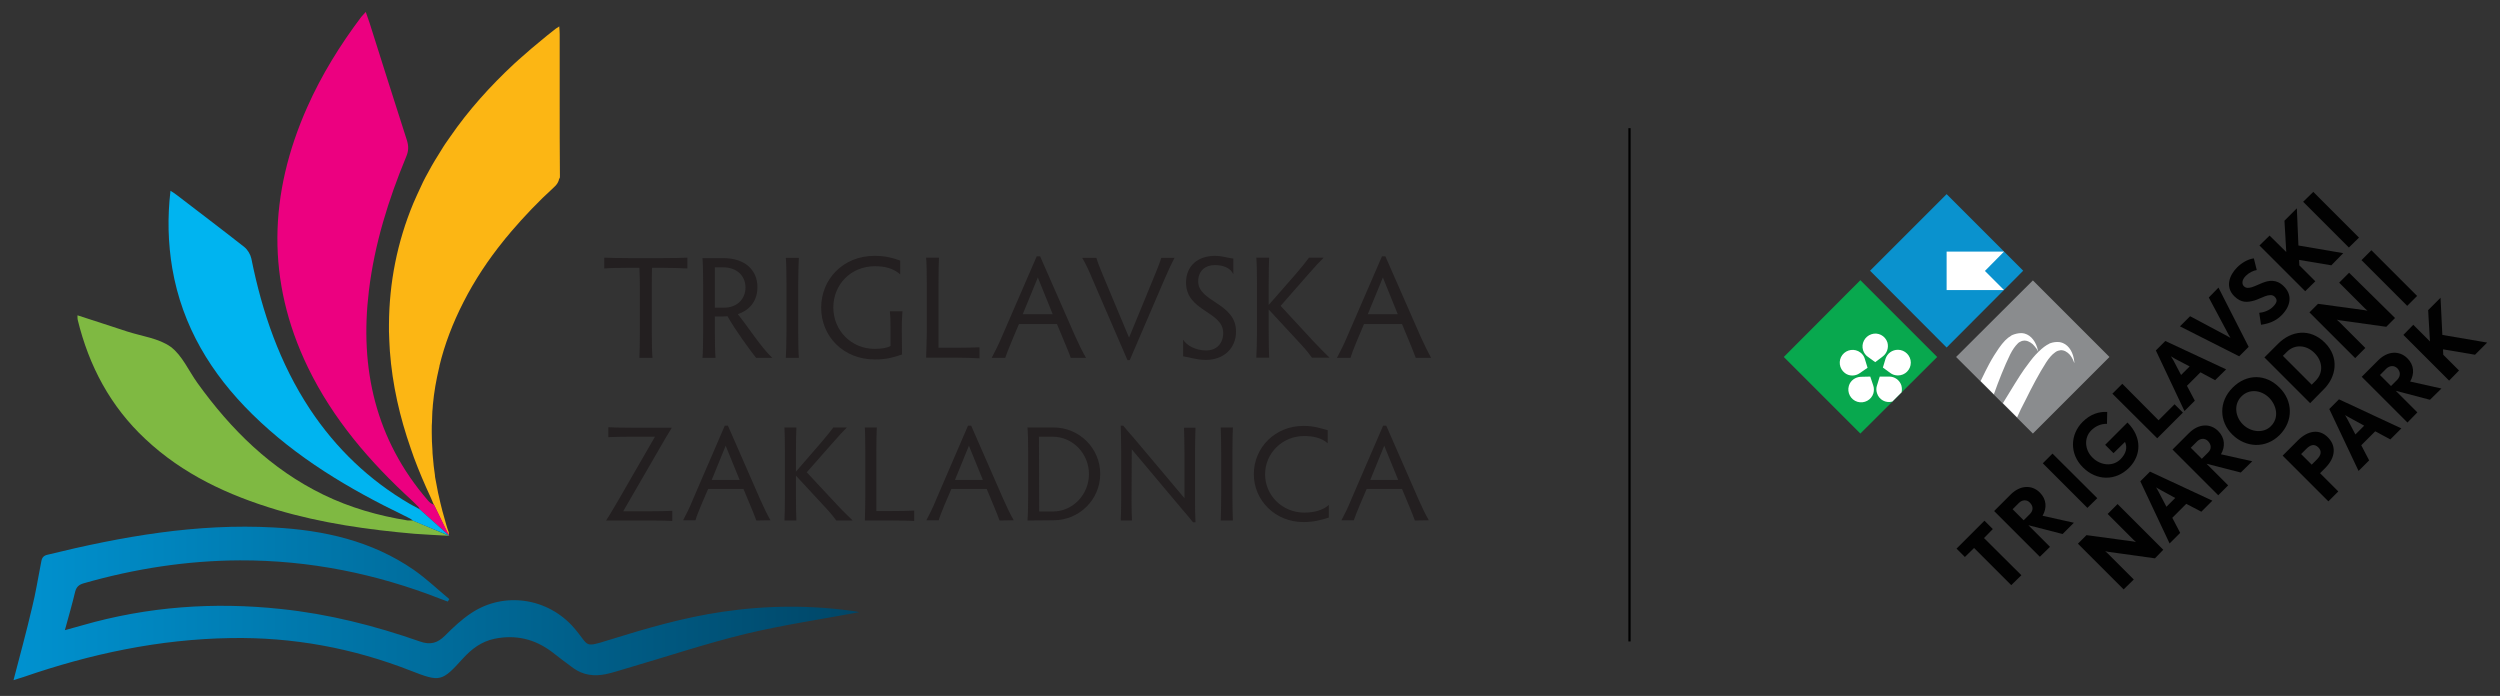 <?xml version="1.0" encoding="utf-8"?>
<!-- Generator: Adobe Illustrator 24.0.3, SVG Export Plug-In . SVG Version: 6.00 Build 0)  -->
<svg version="1.1" id="Layer_1" xmlns="http://www.w3.org/2000/svg" xmlns:xlink="http://www.w3.org/1999/xlink" x="0px" y="0px"
	 viewBox="0 0 1110 309" style="enable-background:new 0 0 1110 309;" xml:space="preserve">
<rect x="0" y="0" width="1110" height="309" fill="#333333" stroke="none"/>
<style type="text/css">
	.st0{fill:#231F20;}
	.st1{fill:#7FB942;}
	.st2{fill:url(#SVGID_1_);}
	.st3{fill:#FCB614;}
	.st4{fill:#EC0080;}
	.st5{fill:#00B4F0;}
	.st6{fill:#010101;}
	.st7{fill:#08A84E;}
	.st8{fill:#FFFFFF;}
	.st9{fill:#0A92CE;}
	.st10{fill:#8A8C8E;}
	.st11{fill:none;stroke:#000000;stroke-miterlimit:10;}
</style>
<g>
	<path class="st0" d="M294,114.6c4.5,0,9.2-0.1,11.2-0.2v4.8c-2-0.1-6.7-0.3-11.2-0.3h-4.5c-0.1,2.4-0.1,5.7-0.1,8.3v20.1
		c0,4.4,0.1,9.6,0.3,11.6h-5.8c0.1-2,0.2-7.2,0.2-11.6v-20.1c0-2.7-0.1-5.9-0.2-8.3h-4.5c-4.4,0-9,0.1-11.1,0.3v-4.8
		c2,0.1,6.7,0.2,11.1,0.2H294z"/>
	<path class="st0" d="M317.4,147.7c0,4.4,0.1,9.2,0.3,11.2h-5.8c0.2-2,0.3-6.8,0.3-11.2v-21.5c0-4.4-0.1-9.6-0.3-11.6h9.2
		c9.8,0,15.2,5.4,15.2,12.9c0,6.9-4.3,10.5-8.7,12c4.7,5.8,10.2,14.6,15.3,19.4h-7.2c-3.6-4.7-9-12-12.7-18.5
		c-0.8,0.1-1.4,0.1-2.1,0.1h-3.5L317.4,147.7L317.4,147.7z M317.4,136.6h4.2c5.4,0,9.4-3.6,9.4-9c0-4.6-3.3-8.9-10-8.9h-3.6
		L317.4,136.6L317.4,136.6z"/>
	<path class="st0" d="M354.4,147.3c0,4.4,0.1,9.6,0.3,11.6h-5.8c0.1-2,0.3-7.2,0.3-11.6v-21.2c0-4.4-0.1-9.6-0.3-11.6h5.8
		c-0.1,1.9-0.3,7.2-0.3,11.6V147.3z"/>
	<path class="st0" d="M400.5,157.4c-4,1.3-6.7,2.2-12.1,2.2c-14,0-23.8-10.3-23.8-23c0-12.6,9.7-23,23.7-23c4.7,0,7.8,0.8,11.4,2.1
		v6.1c-3.2-2.7-6.8-3.6-11.2-3.6c-10.8,0-18.5,8.2-18.5,18.3c0,10.2,7.9,18.4,18.4,18.4c2.9,0,5.6-0.4,7-1.3v-7.3
		c0-4.5-0.1-6.2-0.3-8.1h5.6c-0.1,1.9-0.3,3.8-0.3,8.1L400.5,157.4L400.5,157.4z"/>
	<path class="st0" d="M416.7,154.4h7.8c4.4,0,8.4-0.1,10.4-0.2v4.9c-1.9-0.1-6-0.3-10.4-0.3h-13.3c0.1-3.6,0.3-8.7,0.3-11.6v-21.2
		c0-4.5-0.1-9.6-0.3-11.6h5.7c-0.1,1.9-0.2,7.1-0.2,11.6V154.4z"/>
	<path class="st0" d="M475.4,158.9c-0.6-1.9-1.7-4.4-2.9-7.3l-3.2-7.7h-16.9l-3.2,7.6c-1.4,3.4-2.3,5.7-2.9,7.4h-6
		c1.5-2.8,3.2-6.2,4.7-9.8l15.3-35.3h1.5l15.5,35.3c1.6,3.6,3.4,7.2,4.9,9.8L475.4,158.9L475.4,158.9z M460.8,123.2l-6.7,16.3h13.3
		L460.8,123.2z"/>
	<path class="st0" d="M501.3,149.9l11.4-27.7c1.1-2.8,2.3-5.6,2.9-7.7h5.9c-1.4,2.6-3.1,6.3-4.6,9.8l-15.3,35.6h-1l-15.4-35.6
		c-1.5-3.6-3.1-7.2-4.7-9.8h6.3c0.6,2.1,1.7,4.8,2.9,7.7L501.3,149.9z"/>
	<path class="st0" d="M548.8,147.2c0,7.4-5.4,12.6-13.4,12.6c-4.2,0-6.7-1.1-10.1-1.6v-7.4c1.6,2.7,5.8,4.8,10.2,4.8
		c4.8,0,7.6-3.2,7.6-7.8c0-9.6-16.5-9.5-16.5-22.3c0-7.6,5.4-11.9,12.8-11.9c3.4,0,5.4,0.9,8.2,1.2v7c-1.2-2.8-4.4-4.1-8.2-4.1
		c-4.3,0-7.4,2.6-7.4,7.2C532,134.2,548.8,134.4,548.8,147.2z"/>
	<path class="st0" d="M583.3,151.7c3,3.2,5.1,5.2,7,7.1h-7.8c-0.9-1.2-2-2.8-4.4-5.4l-14.8-16v9.8c0,4.9,0.1,9.6,0.2,11.6h-5.7
		c0.1-2,0.3-6.7,0.3-11.6v-21.2c0-4.8-0.1-9.6-0.3-11.6h5.7c-0.1,1.9-0.2,6.7-0.2,11.6v9.4l12-13.7c3.2-3.8,4.5-5.4,5.9-7.3h6.5
		c-2.1,2.1-3.8,3.9-7.1,7.7l-12,13.7L583.3,151.7z"/>
	<path class="st0" d="M628.6,158.9c-0.7-1.9-1.7-4.4-2.9-7.3l-3.2-7.7h-16.9l-3.2,7.6c-1.4,3.4-2.3,5.7-2.8,7.4h-6
		c1.5-2.8,3.2-6.2,4.7-9.8l15.3-35.3h1.5l15.5,35.3c1.6,3.6,3.4,7.2,4.8,9.8L628.6,158.9L628.6,158.9z M614,123.2l-6.7,16.3h13.3
		L614,123.2z"/>
	<path class="st0" d="M276.7,227h11.9c4.1,0,8.1-0.1,9.9-0.2v4.5c-1.9-0.1-5.8-0.2-9.9-0.2h-19.5c1.6-2.4,3-4.9,5.5-9.1l16.2-28.1
		h-10.5c-4.1,0-8.4,0.1-10.2,0.2v-4.4c1.9,0.1,6.1,0.2,10.2,0.2h18c-1.6,2.5-3.5,5.8-5.4,9.1L276.7,227z"/>
	<path class="st0" d="M335.8,231.1c-0.6-1.8-1.6-4.1-2.7-6.8l-3-7.2h-15.7l-3,7c-1.3,3.2-2.2,5.3-2.6,6.9h-5.5
		c1.4-2.6,3-5.8,4.3-9.1l14.2-32.9h1.4l14.4,32.9c1.5,3.4,3.1,6.7,4.5,9.1L335.8,231.1L335.8,231.1z M322.2,197.9l-6.2,15.2h12.4
		L322.2,197.9z"/>
	<path class="st0" d="M372,224.5c2.8,3,4.8,4.8,6.6,6.6h-7.3c-0.8-1.1-1.9-2.6-4.1-5l-13.8-14.9v9.1c0,4.5,0.1,8.9,0.2,10.8h-5.3
		c0.1-1.9,0.2-6.3,0.2-10.8v-19.7c0-4.5-0.1-9-0.2-10.8h5.3c-0.1,1.8-0.2,6.3-0.2,10.8v8.8l11.1-12.8c3-3.5,4.2-5.1,5.5-6.8h6
		c-1.9,1.9-3.5,3.7-6.6,7.2l-11.2,12.7L372,224.5z"/>
	<path class="st0" d="M389.1,226.9h7.2c4.1,0,7.8-0.1,9.6-0.2v4.6c-1.8-0.1-5.5-0.2-9.6-0.2H384c0.1-3.3,0.2-8.1,0.2-10.8v-19.7
		c0-4.1-0.1-9-0.2-10.8h5.3c-0.1,1.8-0.2,6.6-0.2,10.8V226.9z"/>
	<path class="st0" d="M443.8,231.1c-0.6-1.8-1.6-4.1-2.7-6.8l-3-7.2h-15.7l-3,7c-1.3,3.2-2.2,5.3-2.6,6.9h-5.5
		c1.4-2.6,3-5.8,4.3-9.1l14.2-32.9h1.4l14.4,32.9c1.5,3.4,3.1,6.7,4.5,9.1L443.8,231.1L443.8,231.1z M430.2,197.9l-6.2,15.2h12.4
		L430.2,197.9z"/>
	<path class="st0" d="M456.2,231.1c0.2-1.9,0.3-6.7,0.3-10.8v-19.7c0-4.1-0.1-9-0.3-10.8h11.6c11.4,0,20.7,9.2,20.7,20.6
		c0,11.4-9.3,20.6-20.7,20.6L456.2,231.1L456.2,231.1z M461.4,227.1h6.1c8.9,0,16-7.6,16-16.6s-7.1-16.6-16.1-16.6h-6.1L461.4,227.1
		L461.4,227.1z"/>
	<path class="st0" d="M497.6,231.1c0.1-1.7,0.2-5.5,0.2-8.7v-21.8c0-3.6-0.1-8.4-0.2-11.6h1.1c1.8,2.2,2.9,3.4,4.9,5.7l22.3,26.5
		v-20.5c0-3.4-0.1-8.2-0.2-10.8h5.1c-0.1,2.6-0.2,7.5-0.2,10.8v22.5c0,2.5,0,5.2,0.2,8.7h-1.1c-1.5-1.9-2.5-3.1-4.5-5.4l-22.7-27
		l-0.1,22.9c0,3.1,0.1,7,0.2,8.7L497.6,231.1L497.6,231.1z"/>
	<path class="st0" d="M547.2,220.3c0,4.1,0.1,8.9,0.2,10.8h-5.4c0.1-1.9,0.2-6.7,0.2-10.8v-19.7c0-4.1-0.1-9-0.2-10.8h5.4
		c-0.1,1.8-0.2,6.7-0.2,10.8V220.3z"/>
	<path class="st0" d="M590,229.8c-3.5,1.1-6.7,2-11.3,2c-12.5,0-22-9.6-22-21.3c0-11.8,9.5-21.4,22-21.4c4.9,0,7.7,1.1,10.8,1.9v5.8
		c-2.8-2.4-6.4-3.2-10.5-3.2c-9.6,0-17.3,7.6-17.3,17s7.7,17,17.4,17c4.3,0,8.2-1,10.9-3.4L590,229.8L590,229.8z"/>
	<path class="st0" d="M628.2,231.1c-0.6-1.8-1.6-4.1-2.7-6.8l-3-7.2h-15.7l-3,7c-1.3,3.2-2.2,5.3-2.7,6.9h-5.5
		c1.4-2.6,3-5.8,4.3-9.1l14.2-32.9h1.4l14.4,32.9c1.5,3.4,3.1,6.7,4.5,9.1L628.2,231.1L628.2,231.1z M614.6,197.9l-6.2,15.2h12.4
		L614.6,197.9z"/>
</g>
<path class="st1" d="M368.6,229.2C368.6,229.1,368.6,229.1,368.6,229.2L368.6,229.2C368.6,229.1,368.6,229.1,368.6,229.2z"/>
<linearGradient id="SVGID_1_" gradientUnits="userSpaceOnUse" x1="6" y1="42.106" x2="381.51" y2="42.106" gradientTransform="matrix(1 0 0 -1 0 310)">
	<stop  offset="0" style="stop-color:#0092D0"/>
	<stop  offset="1" style="stop-color:#004667"/>
</linearGradient>
<path class="st2" d="M6,302c2.9-11.1,5.8-21.8,8.3-32.5c1.6-6.4,2.6-13,3.9-19.5c0.3-1.8,0.6-3.2,2.9-3.7c33-8.1,66.3-14,100.5-12.1
	c22.2,1.2,43.4,5.9,62.1,18.8c5.6,3.9,10.5,8.6,15.8,13c-0.2,0.4-0.5,0.8-0.7,1.1c-1.1-0.4-2.1-0.8-3.2-1.2
	c-28.6-11.2-58.3-17.2-89.1-17.1c-23.6,0.1-46.7,3.7-69.4,10.2c-2,0.6-3.1,1.5-3.7,3.6c-1.3,5.5-2.9,11-4.6,17.2
	c3.1-0.9,5.5-1.5,7.9-2.2c28.9-8.3,58.3-10.4,88.1-7.2c21.1,2.2,41.6,7.4,61.6,14.4c4.7,1.7,7.9,0.7,11.2-2.6
	c3.7-3.7,7.5-7.3,11.8-10.1c14.6-9.6,33.9-6.6,45.4,6.6c0.4,0.4,0.7,0.9,1.1,1.3c5.6,6.8,3.5,7.6,14.3,4.2
	c16.7-5.2,33.5-10.1,50.8-12.6c19.7-2.9,39.5-3,59.2-0.1c0.6,0.1,1.3,0.3,1.3,0.3c-16.4,3.1-33.6,5.6-50.3,9.6
	c-17.7,4.3-35,10.1-52.5,15.2c-3.2,0.9-6.3,2-9.6,2.7c-5.2,1.1-10.2,0.5-14.6-2.7c-3.2-2.3-6.4-4.8-9.5-7.2
	c-7.6-5.7-16-7.7-25.4-5.8c-5.8,1.2-10.2,4.5-14.1,8.8c-9.3,10.3-10.1,10.5-23.1,5.4c-25.8-10.1-52.5-15-80.1-14.5
	c-31.6,0.5-62.1,7-91.9,17.3C9,301,7.6,301.5,6,302z"/>
<g>
	<path class="st3" d="M248.5,79.2c0-0.2,0.1-0.5,0.1-0.7c0,0,0-0.1,0-0.1c0-0.3,0-0.6,0-0.8c0,0,0,0,0,0c0,0,0,0,0-0.1
		c-0.1-10.4-0.1-20.8-0.1-31.2v0l0,0c0-10.4,0-20.8,0-31.2c0-1-0.1-2.1-0.2-3.4c0,0-0.1,0.1-0.1,0.1c-0.7,0.4-1,0.6-1.4,0.9
		c-2.7,2.1-5.3,4.2-7.9,6.4c-1,0.8-2,1.7-3,2.5c-0.8,0.7-1.6,1.4-2.4,2.1c-1.1,0.9-2.1,1.9-3.2,2.8c-0.7,0.6-1.4,1.3-2.1,1.9
		c-10.5,9.8-20.1,20.4-28.3,32.3c-0.8,1.1-1.5,2.2-2.3,3.3c-0.3,0.5-0.6,0.9-0.9,1.4c-0.7,1.1-1.4,2.2-2.1,3.4
		c-2.1,3.3-4,6.7-5.8,10.1c-0.7,1.3-1.3,2.6-1.9,3.9c-1.2,2.5-2.3,5-3.4,7.5c-7.1,17.1-10.7,35.1-10.8,53.9c0,1,0,1.9,0,2.9
		c0.1,2.9,0.2,5.8,0.4,8.8c1.1,14.9,4.4,29.3,9.3,43.3c0.5,1.3,0.9,2.6,1.4,4c2.2,5.9,4.7,11.8,7.4,17.6c0.2,0.5,0.5,1.1,0.7,1.6
		c0.2,0.5,0.4,1.1,0.7,1.6l6.6,13.8c0-0.7,0.1-0.9,0.1-1.1c0,0,0,0,0-0.1c-0.1-0.4-0.2-0.8-0.4-1.2c-0.1-0.3-0.2-0.6-0.3-0.9
		c-0.1-0.4-0.3-0.9-0.4-1.3c-0.3-1.1-0.6-2.1-0.9-3.2c-0.6-2.1-1.2-4.2-1.7-6.4c-0.4-1.6-0.7-3.2-1.1-4.8c-0.4-2.1-0.8-4.2-1.2-6.3
		c-0.1-0.5-0.2-1.1-0.2-1.6c-0.4-2.6-0.7-5.2-0.9-7.9c-0.1-1-0.2-2.1-0.2-3.1c-0.2-2.6-0.3-5.2-0.3-7.8c0-0.5,0-1.1,0-1.6
		c0-1,0-2.1,0.1-3.1c0-1,0.1-2.1,0.1-3.1s0.1-2.1,0.2-3.1c0-0.5,0.1-1,0.1-1.5c0.5-5.6,1.5-11.1,2.8-16.6c0.1-0.2,0.1-0.4,0.1-0.6
		c2.3-9.6,5.9-19,10.7-28.4c5-9.8,11-18.8,17.8-27.2c0.6-0.8,1.2-1.5,1.9-2.3c0.5-0.6,0.9-1.1,1.4-1.7c5.9-6.9,12.2-13.5,19-19.7
		c0.3-0.3,0.6-0.6,0.9-0.9c0.8-0.9,1.3-1.9,1.5-3.1C248.4,79.3,248.4,79.3,248.5,79.2z"/>
	<path class="st4" d="M192.7,224.1c-1.3-0.4-2-1.1-2.7-1.9c-23.3-27-30.4-58.6-26.2-93.2c2.5-20.6,8.6-40.2,16.5-59.3
		c1.1-2.5,1.2-4.7,0.4-7.3c-5.6-17.4-11.1-34.8-16.6-52.2c-0.5-1.5-1.1-3.1-1.7-4.9c-0.9,1-1.5,1.6-2,2.2
		c-9.4,12.5-17.6,25.7-24,40.1c-17.1,38.5-18.3,77,0.3,115.5c11.2,23.1,27.6,42.1,46.4,59.3c0.9,0.8,1.7,1.7,2.8,2.8l0.5,1
		l13.1,11.7L192.7,224.1z"/>
	<path class="st1" d="M183.3,231.1h-2c-0.1,0-0.1,0-0.2,0c-13.1-2.1-25.7-5.7-37.6-11.5c-23.2-11.3-40.9-28.8-55.8-49.5
		c-3.9-5.4-6.8-12.3-11.9-16.1c-5.3-3.8-12.8-4.7-19.3-6.8c-7.2-2.4-14.5-4.7-22.1-7.2c0,1.1,0,1.6,0.1,2c5,20.5,14.5,38.4,30,52.9
		c16.7,15.7,36.8,25,58.5,31.5c19.9,5.9,40.4,8.8,61,10.6c5.1,0.4,10.3,0.6,15.4,0.9L183.3,231.1z"/>
	<path class="st5" d="M186.3,226.1l-1.8-1c-0.9-0.5-1.8-0.9-2.6-1.4c-18-10.5-32.7-24.6-44.2-41.9c-13.5-20.4-21.3-43.1-26.1-67
		c-0.4-1.8-1.6-3.9-3.1-5.1c-9.9-7.8-20-15.4-30-23.1c-0.8-0.6-1.7-1.2-2.8-1.9c-1.4,11.9-1.1,23.2,0.8,34.5
		c4.4,25.6,17.2,46.7,35.5,64.7c19.6,19.3,42.8,33.1,67.4,45c1,0.5,2.1,1,3.1,1.6l0.9,0.7l16.1,6.7L186.3,226.1z"/>
</g>
<g>
	<polygon class="st6" points="880.9,238.9 897.5,255.4 893,259.8 876.5,243.3 872.4,247.3 868.7,243.6 881.1,231.2 884.8,234.9 	"/>
	<g>
		<path class="st6" d="M896.4,223.3l-2.8,2.8l4.9,4.9l2.8-2.8c1.6-1.6,1.5-3.5-0.1-5.1C899.8,221.7,897.8,221.9,896.4,223.3
			 M915.8,237.1l-15.2-3.9l9.6,9.6l-4.5,4.4l-20.3-20.3l7.3-7.3c4.3-4.3,9.5-4.4,13-0.9c3,3,3.2,6.9,1.2,10.3l13.9,3.1L915.8,237.1z
			"/>
	</g>
	<polygon class="st6" points="926.8,225.5 907,205.7 911.3,201.4 931.2,221.2 	"/>
	<g>
		<path class="st6" d="M945.3,207.7c-5.9,5.9-14.4,5.9-20.5-0.2c-6.1-6.1-5.6-14.7-0.1-20.2c3.5-3.5,7.3-4.6,10.9-4.4l-0.1,5.3
			c-2.5-0.1-5,0.9-7,2.9c-3.3,3.3-2.9,8.7,0.6,12.1c3.5,3.5,9,4.1,12.4,0.7c2.4-2.4,3.2-5.1,2-7.7l-5.1,5l-3.7-3.7l9.9-9.9
			C951.2,194.2,950.7,202.3,945.3,207.7"/>
	</g>
	<polygon class="st6" points="957.8,194.6 937.9,174.8 942.3,170.4 958.4,186.6 965.5,179.5 969.2,183.2 	"/>
	<g>
		<path class="st6" d="M965.9,159.4c-0.9-0.5-2-1.2-2-1.2s0.7,1.1,1.2,2l3.3,6.3l3.8-3.8L965.9,159.4z M983.5,168.8l-6.5-3.5l-6,6
			l3.5,6.6l-4.6,4.6l-12.7-26.9l4.2-4.2l27,12.6L983.5,168.8z"/>
		<path class="st6" d="M998.4,154l-4.2,4.2l-26.3-13.3l4.5-4.5l16.5,8.8c0.7,0.4,1.4,0.8,1.4,0.8s-0.4-0.8-0.8-1.4l-8.8-16.5
			l4.3-4.4L998.4,154z"/>
		<path class="st6" d="M1013,140c-2.7,2.7-5.8,3.7-9.1,4.2l-0.8-5.3c2.1-0.2,4.6-1.1,6.2-2.8c2-2,1.8-3.2,0.6-4.4
			c-2-2-6.3,1-8.9,1.7c-3.1,0.9-5.9,1.2-9-1.9c-4.1-4.1-2.2-9.3,1.3-12.8c1.9-1.9,4.6-3.6,7.4-4l1.3,5.2c-1.5,0.2-3.5,1.2-4.9,2.6
			c-2,2-1.6,3.9-0.8,4.6c1.8,1.8,4.9-0.2,8.2-1.5c2.8-1.1,6.2-1.8,9.5,1.5C1017.8,130.8,1017.3,135.7,1013,140"/>
	</g>
	<polygon class="st6" points="1035.1,117.8 1020.8,115.4 1020.9,117.8 1028,124.9 1023.5,129.3 1003.2,109 1007.7,104.6 
		1015.1,111.9 1014.3,98 1019.8,92.5 1020.5,109 1040.4,112.4 	"/>
	<polygon class="st6" points="1042.9,109.9 1022.6,89.6 1027.1,85.2 1047.4,105.5 	"/>
	<g>
		<path class="st6" d="M956.8,247.9L936,245c-0.7-0.1-1.3-0.3-1.3-0.3s0.6,0.5,1.1,1l11.6,11.6l-4.5,4.4l-20.3-20.3l3.8-3.8
			l20.7,2.8c0.7,0.1,1.3,0.3,1.3,0.3s-0.6-0.5-1.1-1l-11.5-11.5l4.4-4.4l20.3,20.3L956.8,247.9z"/>
		<path class="st6" d="M959.4,217.6c-0.9-0.5-2.1-1.2-2.1-1.2s0.7,1.1,1.2,2.1l3.4,6.5l3.9-3.9L959.4,217.6z M977.4,227.2l-6.7-3.5
			l-6.2,6.2l3.5,6.7l-4.7,4.7l-13-27.6l4.3-4.3l27.7,12.9L977.4,227.2z"/>
		<path class="st6" d="M975.5,196l-2.8,2.8l4.9,4.9l2.8-2.8c1.6-1.5,1.5-3.5-0.1-5.1C978.9,194.4,976.9,194.6,975.5,196
			 M994.9,209.8l-15.2-3.9l9.6,9.6l-4.4,4.4l-20.3-20.3l7.3-7.3c4.3-4.3,9.5-4.4,13-0.9c3,3,3.2,6.9,1.2,10.3l13.9,3.1L994.9,209.8z
			"/>
		<path class="st6" d="M995.2,176c-3.5,3.5-2.8,9,0.6,12.4c3.7,3.7,9.4,4,12.5,0.8c3.7-3.7,2.6-9.1-0.8-12.6
			C1003.9,173.1,998.7,172.5,995.2,176 M1012.2,193.1c-6.3,6.3-15.2,5.6-21-0.1c-5.9-5.8-6.2-14.6,0.1-20.9c6.3-6.3,14.8-6.1,20.8,0
			C1018,177.9,1018.4,186.8,1012.2,193.1"/>
		<path class="st6" d="M1015.3,156.3l-1.7,1.7l12.8,12.8l1.7-1.7c3.8-3.8,3-9-0.5-12.4C1024,153.1,1018.8,152.7,1015.3,156.3
			 M1031.8,172.8l-6.1,6.2l-20.3-20.3l6.1-6.1c5.8-5.8,14.1-7,20.7-0.5C1038.9,158.8,1037.2,167.4,1031.8,172.8"/>
		<path class="st6" d="M1059.5,145.1l-20.7-2.9c-0.7-0.1-1.3-0.3-1.3-0.3s0.6,0.5,1.1,1l11.6,11.6l-4.5,4.5l-20.3-20.3l3.8-3.8
			l20.6,2.8c0.7,0.1,1.4,0.3,1.4,0.3s-0.6-0.5-1.1-1l-11.5-11.5l4.4-4.4l20.4,20.1L1059.5,145.1z"/>
	</g>
	<polygon class="st6" points="1068.8,135.8 1048.5,115.5 1052.9,111.1 1073.2,131.4 	"/>
	<g>
		<path class="st6" d="M1024,199.3l-2.3,2.3l4.7,4.7l2.3-2.3c2-2,2.2-3.8,0.6-5.4C1027.6,197,1025.9,197.4,1024,199.3 M1032.4,207.8
			l-2.3,2.3l8.1,8.1l-4.4,4.4l-20.3-20.3l6.7-6.7c4.5-4.5,9.6-5.3,13.4-1.4C1037.4,198,1037,203.2,1032.4,207.8"/>
		<path class="st6" d="M1043.3,185.5c-0.9-0.5-2.1-1.2-2.1-1.2s0.7,1.1,1.2,2.1l3.4,6.5l3.9-3.9L1043.3,185.5z M1061.3,195.1
			l-6.7-3.6l-6.2,6.2l3.5,6.7l-4.7,4.7l-13-27.5l4.3-4.3l27.7,12.9L1061.3,195.1z"/>
		<path class="st6" d="M1059.5,163.7l-2.8,2.8l4.9,4.9l2.8-2.8c1.5-1.6,1.5-3.5,0-5.1C1062.9,162.1,1061,162.3,1059.5,163.7
			 M1078.9,177.5l-15.2-4l9.6,9.6l-4.4,4.5l-20.3-20.3l7.3-7.3c4.3-4.3,9.5-4.4,13-0.9c3,3,3.2,6.9,1.2,10.3l13.9,3.1L1078.9,177.5z
			"/>
	</g>
	<polygon class="st6" points="1098.9,157.5 1084.7,155.1 1084.8,157.5 1091.8,164.5 1087.4,169 1067.1,148.7 1071.5,144.2 
		1078.9,151.6 1078.1,137.7 1083.6,132.2 1084.4,148.7 1104.3,152.1 	"/>
	<polygon class="st7" points="860.1,158.5 826,124.4 792,158.5 826,192.5 	"/>
	<g>
		<path class="st8" d="M844.2,171.1c-0.8-2.4-3-3.9-5.4-3.9l0,0h-4.2l-1.2,3.9l0,0c-0.4,1.1-0.4,2.3,0,3.5c0.9,2.9,3.9,4.5,6.8,3.7
			l4.1-4.1C844.5,173.3,844.5,172.2,844.2,171.1"/>
		<path class="st8" d="M835.9,158.3c1.9-1.4,2.8-3.9,2.1-6.3c-1-3-4.2-4.6-7.1-3.6c-3,1-4.6,4.2-3.7,7.1c0.4,1.2,1.1,2.2,2.1,2.9
			l0,0l3.3,2.4L835.9,158.3L835.9,158.3z"/>
		<path class="st8" d="M831.7,171.1l-1.3-3.9l-4.2,0.1l0,0c-2.4,0.1-4.6,1.6-5.3,4c-0.9,3,0.8,6.2,3.8,7.1c3,0.9,6.2-0.8,7.1-3.8
			C832.1,173.4,832.1,172.2,831.7,171.1L831.7,171.1z"/>
		<path class="st8" d="M825.7,165.7L825.7,165.7l3.5-2.4l-1.2-3.9l0,0c-0.3-1.1-1-2.2-2-2.9c-2.5-1.9-6.1-1.4-8,1.1
			c-1.9,2.5-1.4,6.1,1.1,8C821,167.1,823.7,167.1,825.7,165.7"/>
		<path class="st8" d="M837.2,159.2l-1.2,4l3.3,2.4l0,0c0.9,0.7,2.1,1.1,3.4,1.1c3.1,0,5.7-2.5,5.7-5.7c0-3.1-2.6-5.7-5.7-5.7
			C840.1,155.3,838,156.9,837.2,159.2L837.2,159.2z"/>
	</g>
	<polygon class="st9" points="830.3,120.2 864.3,86.2 898.3,120.2 864.3,154.3 	"/>
	<polygon class="st8" points="889.8,111.7 889.8,111.7 864.3,111.7 864.3,128.8 889.8,128.8 881.3,120.3 	"/>
	<polygon class="st10" points="936.6,158.5 902.6,124.5 868.5,158.5 902.6,192.5 	"/>
	<g>
		<path class="st8" d="M908.5,160.9c1.3-2,2.6-3.5,3.9-4.4c0.6-0.5,1.3-0.8,2-0.9c0.2,0,0.4-0.1,0.5-0.1c1.5-0.1,2.9,0.7,4.1,2
			c0.5,0.6,1,1.4,1.4,2.2c0.2,0.5,0.4,1,0.6,1.5c0-0.2,0-0.3,0-0.5c-0.4-4-2.2-7.2-5.1-8.4c-0.5-0.2-0.9-0.3-1.4-0.4
			c-1.5-0.2-3,0.1-3.9,0.4c-0.2,0.1-0.4,0.1-0.6,0.2c0,0-0.1,0-0.1,0.1c-1.5,0.7-3.1,1.9-4.8,3.6l0,0l0,0c-0.4,0.4-0.8,0.8-1.2,1.2
			c-1.6,1.7-3.2,3.9-5.1,6.5c-2,2.8-6.1,9.5-9.5,15.1l6.3,6.3c1-2.3,2.3-5,3.8-7.8C902.1,172,905.4,165.7,908.5,160.9"/>
		<path class="st8" d="M892.5,157.4c1.1-2.2,2.2-3.7,3.3-4.8c0.5-0.6,1.2-0.9,1.9-1.2c0.2,0,0.4-0.1,0.5-0.1c1.5-0.3,3,0.4,4.3,1.5
			c0.6,0.6,1.2,1.3,1.7,2c0.3,0.4,0.5,0.9,0.8,1.4l0,0c0-0.1,0-0.3-0.1-0.4c-0.8-3.9-3-6.9-6-7.7c-0.5-0.1-1-0.2-1.4-0.2
			c-1.5,0-2.9,0.4-3.9,0.8c-0.2,0.1-0.4,0.2-0.6,0.3c-0.1,0-0.1,0.1-0.1,0.1c-1.8,1-3.5,2.8-5.4,5.5c-1.3,1.9-2.8,4.2-4.3,7
			c-0.9,1.6-2.3,4.5-3.8,7.6l5.9,5.9c0-0.1,0-0.1,0-0.1C887.4,169.1,890,162.5,892.5,157.4"/>
	</g>
</g>
<line class="st11" x1="723.5" y1="56.9" x2="723.5" y2="284.8"/>
</svg>
